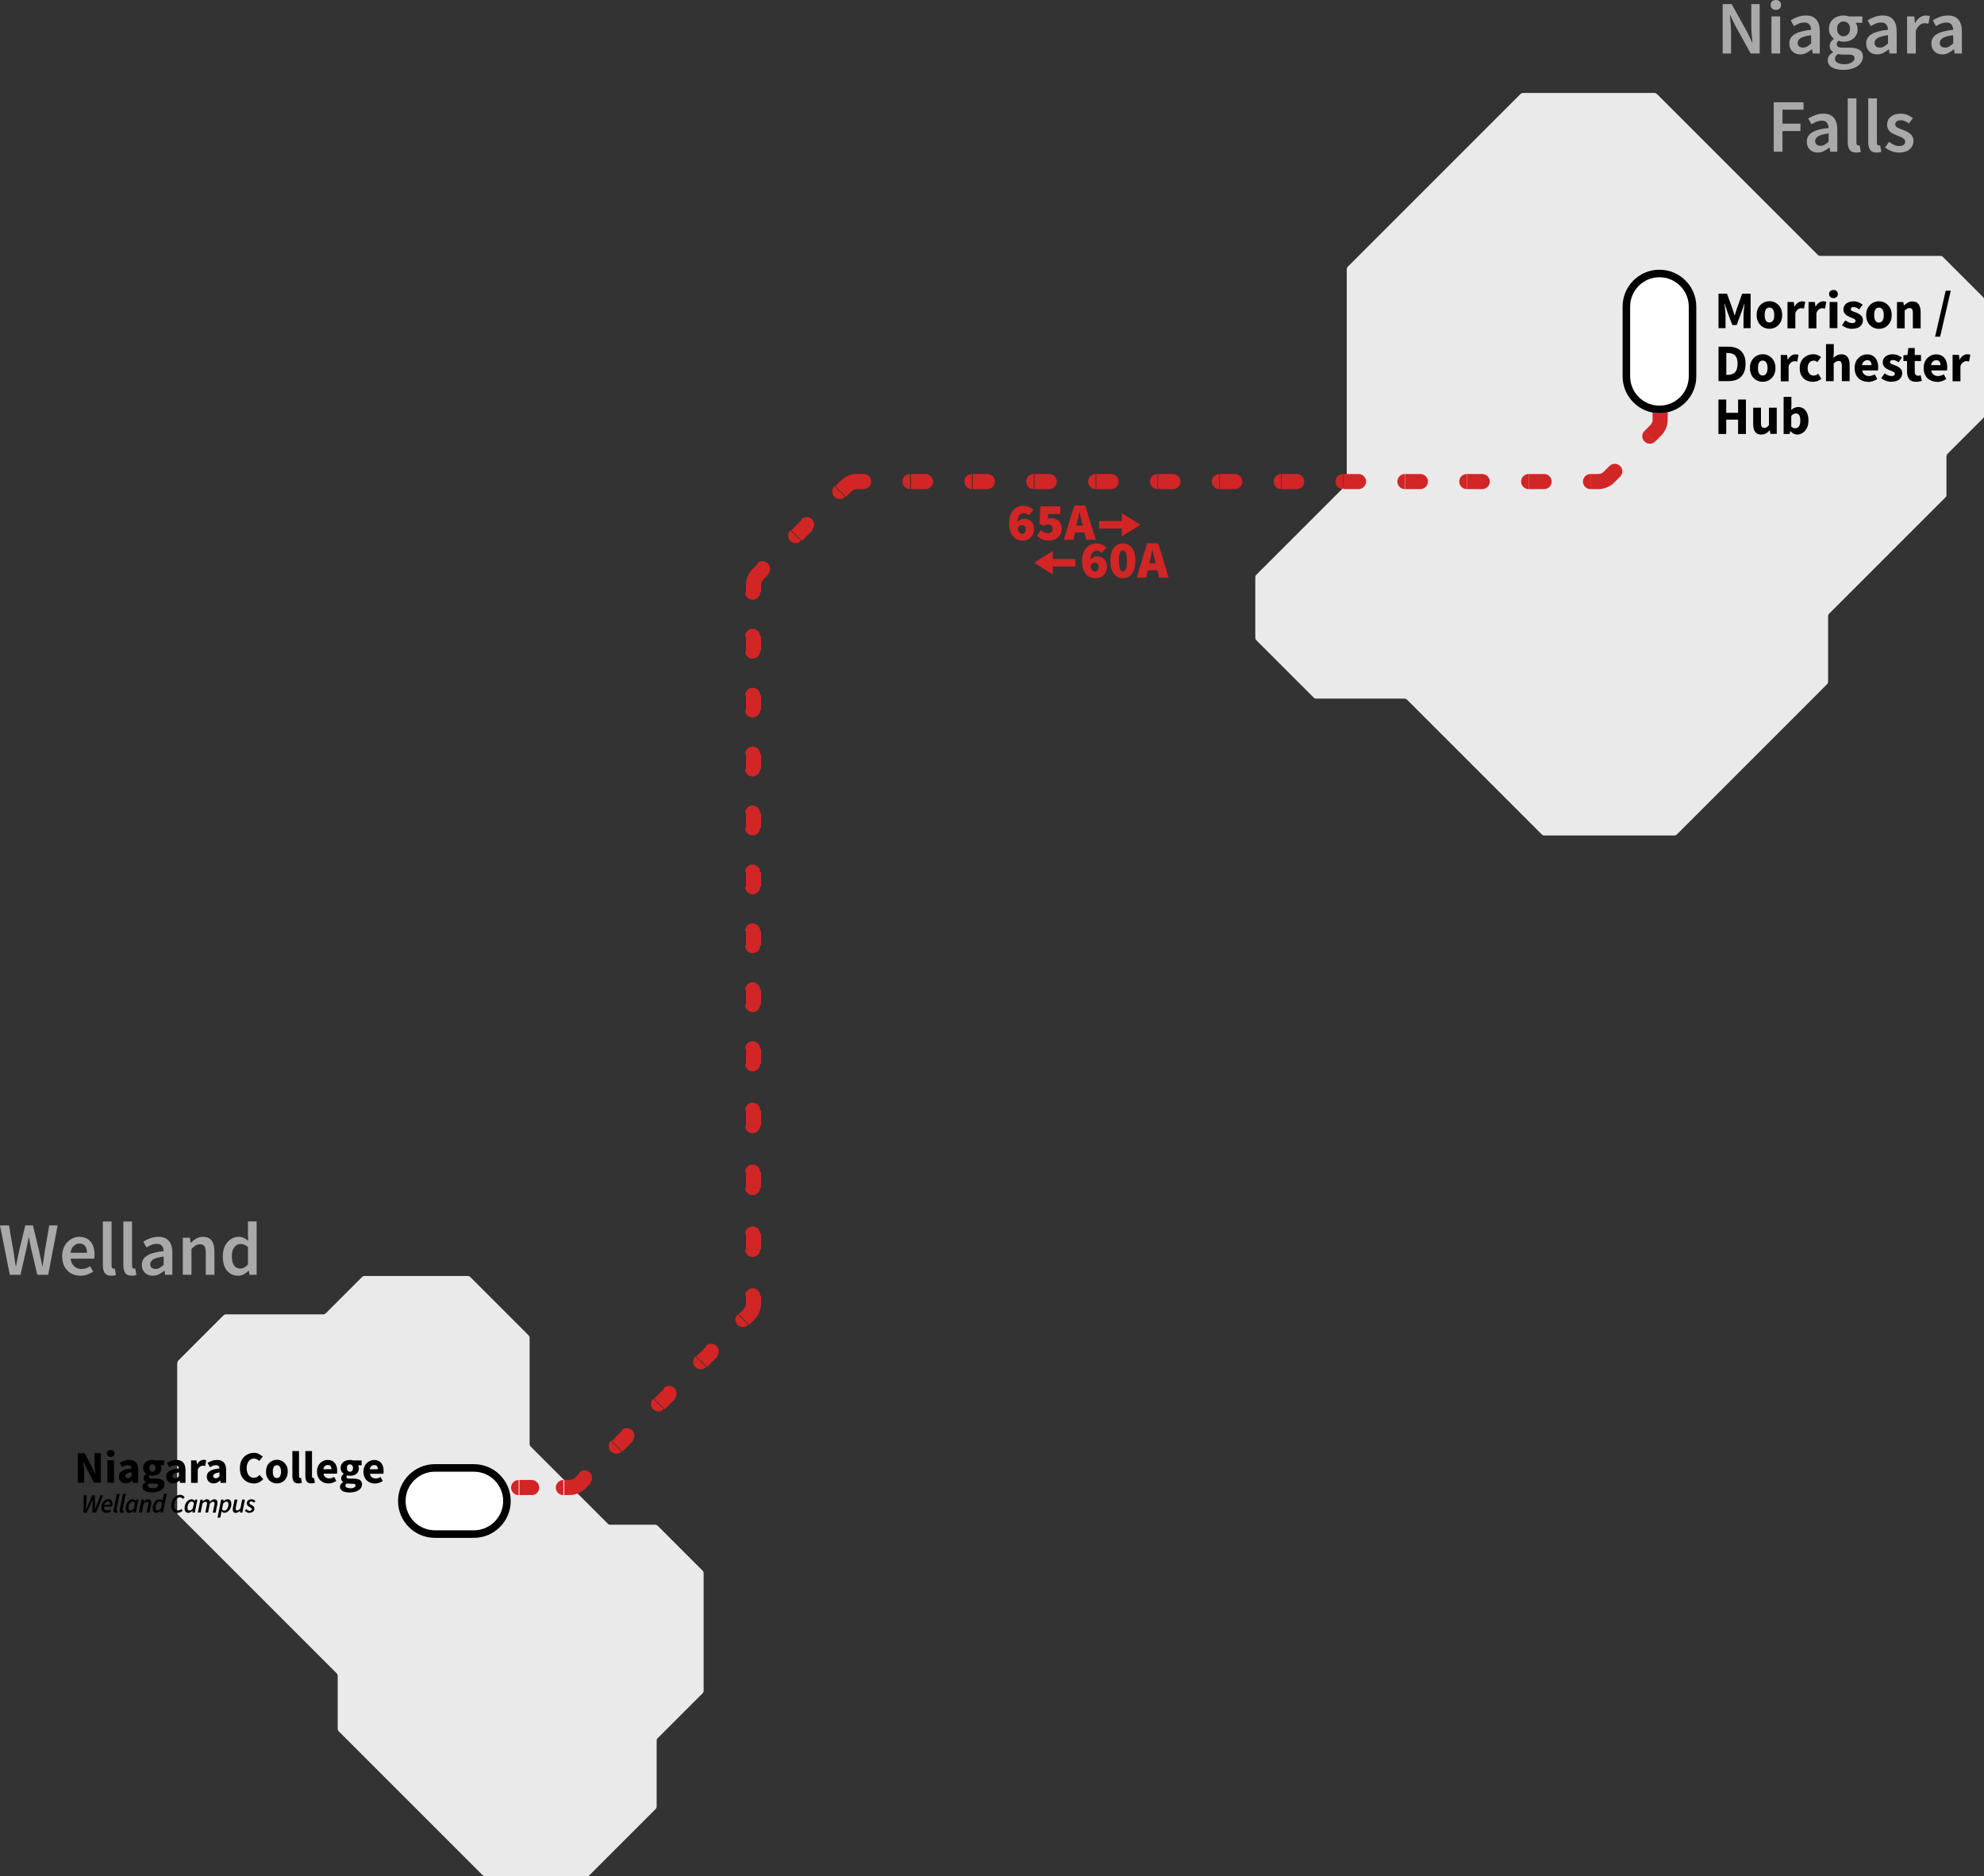 <?xml version="1.0" encoding="UTF-8"?>
<svg id="Layer_2" data-name="Layer 2" xmlns="http://www.w3.org/2000/svg" xmlns:xlink="http://www.w3.org/1999/xlink" viewBox="0 0 262.68 248.44">
  <rect x="0" y="0" width="262.68" height="248.44" fill="#333333" stroke="none"/>
  <defs>
    <style>
      .cls-1, .cls-2, .cls-3, .cls-4, .cls-5, .cls-6 {
        stroke-width: 0px;
      }

      .cls-2 {
        fill: #d22525;
      }

      .cls-7 {
        clip-path: url(#clippath-1);
      }

      .cls-3 {
        clip-rule: evenodd;
        fill: none;
      }

      .cls-4 {
        fill: #fff;
      }

      .cls-8 {
        clip-path: url(#clippath);
      }

      .cls-5 {
        fill: #a9a9a9;
      }

      .cls-6 {
        fill: #eaeaea;
      }
    </style>
    <clipPath id="clippath">
      <path class="cls-3" d="m219.71,35.71c2.7,0,4.88,2.19,4.88,4.88v9.24c0,2.7-2.19,4.88-4.88,4.88s-4.88-2.19-4.88-4.88v-9.24c0-2.7,2.19-4.88,4.88-4.88Z"/>
    </clipPath>
    <clipPath id="clippath-1">
      <path class="cls-3" d="m52.7,198.74c0-2.7,2.19-4.88,4.88-4.88h5.16c2.7,0,4.88,2.19,4.88,4.88s-2.19,4.88-4.88,4.88h-5.16c-2.7,0-4.88-2.19-4.88-4.88Z"/>
    </clipPath>
  </defs>
  <g id="Layer_1-2" data-name="Layer 1">
    <path class="cls-6" d="m240.86,91.64l-18.83,18.83c-.09.09-.22.15-.35.15h-17.21c-.13,0-.26-.05-.35-.15l-17.82-17.82c-.09-.09-.22-.15-.35-.15h-11.68c-.13,0-.26-.05-.35-.15l-7.57-7.57c-.09-.09-.15-.22-.15-.35v-7.99c0-.13.05-.26.15-.35l11.81-11.81c.09-.09.15-.22.15-.35v-28.28c0-.13.05-.26.15-.35l22.84-22.84c.09-.09.22-.15.35-.15h17.39c.13,0,.26.05.35.15l13.75,13.75,7.52,7.52c.09.09.22.15.35.15h15.89c.13,0,.26.05.35.15l5.3,5.3c.09.09.15.22.15.35v15.36c0,.13-.05.26-.15.35l-4.69,4.69c-.09.09-.15.22-.15.35v5.09c0,.13-.05.26-.15.35l-15.37,15.37c-.09.09-.15.22-.15.35v8.66c0,.13-.05.26-.15.35l-1.02,1.02Z"/>
    <path class="cls-6" d="m23.46,180.48v19.76c0,.13.05.26.15.35l20.95,20.95c.09.09.15.22.15.35v7c0,.13.05.26.15.35l19.03,19.03c.09.09.22.15.35.15h13.47c.13,0,.26-.05.35-.15l8.73-8.73c.09-.09.15-.22.15-.35v-8.71c0-.13.05-.26.15-.35l5.92-5.92c.09-.09.15-.22.15-.35v-15.56c0-.13-.05-.26-.15-.35l-5.92-5.92c-.09-.09-.22-.15-.35-.15h-5.93c-.13,0-.26-.05-.35-.15l-10.19-10.19c-.09-.09-.15-.22-.15-.35v-14.05c0-.13-.05-.26-.15-.35l-7.69-7.69c-.09-.09-.22-.15-.35-.15h-13.66c-.13,0-.26.05-.35.15l-4.78,4.78c-.09.09-.22.15-.35.15h-12.87c-.13,0-.26.05-.35.15l-5.94,5.94c-.09.09-.15.22-.15.35Z"/>
    <path class="cls-1" d="m48.97,194.54h1.07c0-.16-.04-.3-.12-.4-.08-.11-.2-.16-.38-.16-.14,0-.26.05-.37.14-.11.09-.18.23-.21.42Zm.66,1.88c-.28,0-.54-.06-.77-.19-.23-.12-.41-.3-.54-.53-.13-.23-.2-.51-.2-.84s.07-.6.2-.83c.14-.23.31-.41.53-.53.22-.13.44-.19.68-.19.28,0,.52.06.7.19.19.12.33.29.42.51.1.21.14.45.14.73,0,.08,0,.15-.01.23,0,.07-.02.13-.02.16h-1.78c.04.22.13.38.27.48.14.1.31.15.5.15.21,0,.43-.07.64-.2l.29.53c-.15.1-.32.19-.51.25-.19.06-.37.09-.55.09Zm-3.23.64c.2,0,.36-.04.49-.11.13-.07.19-.16.19-.26,0-.09-.04-.15-.12-.19-.08-.03-.19-.05-.34-.05h-.31c-.1,0-.18,0-.25-.01-.06,0-.12-.01-.17-.02-.11.1-.16.19-.16.29,0,.11.06.2.18.25.12.06.28.09.48.09Zm-.07-2.19c.12,0,.21-.04.29-.13.08-.08.12-.21.12-.37s-.04-.27-.12-.35c-.08-.08-.17-.13-.29-.13s-.21.04-.29.12c-.08.08-.11.2-.11.36s.04.29.11.37c.08.08.18.13.29.13Zm-.07,2.74c-.23,0-.44-.03-.63-.08-.19-.05-.34-.13-.45-.25-.11-.11-.17-.26-.17-.43,0-.24.14-.44.43-.6v-.02c-.08-.05-.14-.12-.2-.2-.05-.08-.08-.18-.08-.31,0-.11.03-.21.1-.31.06-.1.14-.18.24-.25v-.02c-.1-.07-.2-.18-.28-.31-.08-.14-.12-.29-.12-.46,0-.24.06-.44.17-.59.12-.16.27-.28.46-.36.19-.08.39-.12.6-.12.18,0,.33.02.46.07h1.09v.64h-.47s.05.1.07.17c.02.07.03.14.03.22,0,.23-.05.42-.16.56-.1.15-.24.26-.42.33-.18.07-.37.11-.59.11-.12,0-.24-.02-.36-.06-.07.06-.11.13-.11.22,0,.08.03.13.1.17.07.04.18.05.35.05h.48c.37,0,.65.06.84.18.2.12.29.31.29.58,0,.2-.07.39-.2.55-.14.16-.33.29-.58.38s-.54.14-.88.14Zm-3.44-3.08h1.07c0-.16-.04-.3-.12-.4-.08-.11-.2-.16-.38-.16-.14,0-.26.05-.37.14-.11.09-.18.23-.21.42Zm.66,1.88c-.28,0-.54-.06-.77-.19-.23-.12-.41-.3-.54-.53-.13-.23-.2-.51-.2-.84s.07-.6.2-.83c.14-.23.31-.41.53-.53.22-.13.44-.19.68-.19.28,0,.52.06.7.19.19.12.33.29.42.51.1.21.14.45.14.73,0,.08,0,.15-.01.23,0,.07-.02.13-.02.16h-1.78c.04.22.13.38.27.48.14.1.31.15.5.15.21,0,.43-.07.64-.2l.29.53c-.15.1-.32.19-.51.25-.19.06-.37.09-.55.09Zm-2.24,0c-.3,0-.52-.09-.64-.27-.12-.18-.17-.43-.17-.73v-3.28h.88v3.32c0,.09.02.16.05.19.04.04.07.05.11.05h.05s.04,0,.06-.01l.11.65s-.11.04-.19.05c-.07.02-.16.02-.26.02Zm-1.72,0c-.3,0-.52-.09-.64-.27-.12-.18-.17-.43-.17-.73v-3.28h.88v3.32c0,.09.02.16.05.19.04.04.07.05.11.05h.05s.04,0,.06-.01l.11.65s-.11.04-.19.05c-.07.02-.16.02-.26.02Zm-2.86-.71c.18,0,.32-.08.41-.23.09-.16.14-.36.14-.62s-.05-.47-.14-.62c-.09-.15-.23-.23-.41-.23s-.32.08-.41.23c-.09.15-.13.36-.13.62s.04.46.13.62c.09.15.23.23.41.23Zm0,.71c-.25,0-.49-.06-.71-.18-.22-.12-.4-.3-.53-.53-.14-.24-.2-.52-.2-.85s.07-.61.2-.85c.14-.23.31-.41.53-.53.22-.12.46-.19.71-.19s.49.06.71.19c.22.12.4.3.53.53.14.23.2.51.2.85s-.07.61-.2.85c-.14.23-.31.41-.53.53-.22.12-.46.18-.71.18Zm-3.07,0c-.33,0-.63-.08-.91-.23-.28-.15-.5-.38-.67-.67-.16-.3-.25-.67-.25-1.1s.08-.8.25-1.1c.17-.31.4-.54.68-.7.28-.16.59-.25.92-.25.25,0,.48.05.68.16.2.1.37.22.5.35l-.47.56c-.1-.09-.21-.17-.32-.22-.11-.06-.23-.09-.37-.09-.18,0-.34.05-.49.15-.14.1-.26.24-.35.43-.08.19-.13.41-.13.68,0,.4.09.71.26.94.17.22.4.34.69.34.16,0,.3-.04.43-.11.13-.07.24-.16.34-.26l.47.55c-.33.38-.75.58-1.27.58Zm-5.02-.68c.1,0,.19-.02.26-.07.08-.05.15-.11.23-.19v-.52c-.31.04-.53.1-.65.19-.12.08-.18.18-.18.3,0,.1.03.17.09.22.06.04.15.07.25.07Zm-.3.68c-.27,0-.49-.09-.65-.26-.16-.18-.24-.39-.24-.64,0-.31.13-.56.4-.73.26-.18.69-.29,1.28-.35,0-.13-.05-.24-.12-.31-.07-.08-.18-.12-.35-.12-.12,0-.25.02-.38.07-.13.05-.26.11-.41.2l-.32-.58c.19-.12.39-.21.6-.28.22-.07.44-.11.67-.11.38,0,.67.11.88.33s.31.56.31,1.01v1.7h-.72l-.06-.31h-.02c-.12.11-.26.2-.4.28-.14.07-.29.1-.46.1Zm-2.97-.07v-2.98h.72l.06.52h.02c.11-.2.24-.35.39-.44.15-.1.3-.15.46-.15.08,0,.15,0,.21.02.06,0,.1.02.14.04l-.14.76c-.05-.02-.1-.03-.16-.04-.05,0-.1-.01-.17-.01-.11,0-.23.04-.35.13-.12.08-.22.22-.3.42v1.73h-.88Zm-2.11-.61c.1,0,.19-.02.26-.07.08-.05.15-.11.23-.19v-.52c-.31.04-.53.1-.65.19-.12.08-.18.18-.18.3,0,.1.03.17.09.22.06.04.15.07.25.07Zm-.3.68c-.27,0-.49-.09-.65-.26-.16-.18-.24-.39-.24-.64,0-.31.13-.56.4-.73.26-.18.69-.29,1.28-.35,0-.13-.05-.24-.12-.31-.07-.08-.18-.12-.35-.12-.12,0-.25.02-.38.07-.13.05-.26.11-.41.2l-.32-.58c.19-.12.39-.21.6-.28.22-.07.44-.11.67-.11.38,0,.67.11.88.33.2.22.31.56.31,1.01v1.7h-.72l-.06-.31h-.02c-.12.11-.26.2-.4.28-.14.07-.29.1-.46.1Zm-2.64.64c.2,0,.36-.04.49-.11.13-.07.19-.16.19-.26,0-.09-.04-.15-.12-.19-.08-.03-.19-.05-.34-.05h-.31c-.1,0-.18,0-.25-.01-.06,0-.12-.01-.17-.02-.11.1-.16.19-.16.29,0,.11.06.2.18.25.12.06.28.09.48.09Zm-.07-2.19c.12,0,.21-.04.29-.13.08-.08.12-.21.12-.37s-.04-.27-.12-.35c-.08-.08-.17-.13-.29-.13s-.21.04-.29.12c-.08.08-.11.2-.11.36s.04.29.11.37c.08.08.18.13.29.13Zm-.07,2.74c-.23,0-.44-.03-.63-.08-.19-.05-.34-.13-.45-.25s-.17-.26-.17-.43c0-.24.14-.44.43-.6v-.02c-.08-.05-.14-.12-.2-.2-.05-.08-.08-.18-.08-.31,0-.11.03-.21.1-.31s.14-.18.24-.25v-.02c-.1-.07-.2-.18-.28-.31-.08-.14-.12-.29-.12-.46,0-.24.06-.44.17-.59.12-.16.27-.28.46-.36.19-.08.39-.12.6-.12.18,0,.33.02.46.07h1.09v.64h-.47s.05.1.07.17c.02.07.03.14.03.22,0,.23-.05.42-.16.56-.1.15-.24.26-.42.33-.18.07-.37.11-.59.11-.12,0-.24-.02-.36-.06-.07.06-.11.13-.11.22,0,.08.03.13.1.17.07.04.18.05.35.05h.48c.37,0,.65.06.84.18.2.12.29.31.29.58,0,.2-.07.39-.2.55-.14.16-.33.29-.58.38s-.54.14-.88.14Zm-3.18-1.88c.1,0,.19-.02.26-.07.08-.05.15-.11.23-.19v-.52c-.31.04-.53.1-.65.19-.12.08-.18.18-.18.3,0,.1.03.17.09.22.06.04.15.07.25.07Zm-.3.68c-.27,0-.49-.09-.65-.26-.16-.18-.24-.39-.24-.64,0-.31.13-.56.4-.73.26-.18.69-.29,1.28-.35,0-.13-.05-.24-.12-.31-.07-.08-.18-.12-.35-.12-.12,0-.25.02-.38.07-.13.05-.26.11-.41.2l-.32-.58c.19-.12.39-.21.6-.28.22-.07.44-.11.67-.11.38,0,.67.11.88.33.2.22.31.56.31,1.01v1.7h-.72l-.06-.31h-.02c-.12.11-.26.2-.4.28-.14.07-.29.1-.46.1Zm-1.97-3.49c-.15,0-.27-.04-.36-.13-.09-.08-.14-.2-.14-.34s.05-.25.14-.34c.09-.08.21-.13.36-.13s.27.04.36.13c.09.08.14.2.14.34s-.05.25-.14.34c-.09.08-.21.13-.36.13Zm-.44,3.41v-2.98h.88v2.98h-.88Zm-3.92,0v-3.91h.91l1.02,1.94.38.86h.02c-.02-.21-.04-.44-.07-.7-.03-.26-.04-.5-.04-.73v-1.38h.84v3.91h-.91l-1.02-1.95-.38-.85h-.02c.02.22.04.45.07.7.03.25.04.49.04.72v1.39h-.84Z"/>
    <path class="cls-1" d="m33.01,200.32c-.11,0-.22-.03-.33-.09-.11-.06-.2-.14-.27-.24l.22-.18c.06.07.12.13.19.17.07.04.14.06.22.06.08,0,.15-.02.21-.06.06-.04.09-.1.09-.16,0-.05-.02-.1-.07-.14-.05-.04-.13-.09-.25-.16-.1-.06-.18-.12-.25-.2-.07-.08-.1-.17-.1-.27s.03-.2.08-.28c.06-.08.13-.14.22-.19.09-.05.2-.07.31-.07s.22.02.31.07c.09.04.17.1.24.18l-.21.2s-.09-.09-.15-.12-.12-.05-.19-.05c-.08,0-.14.02-.19.06-.05.04-.07.09-.07.15s.03.11.09.15c.06.04.13.08.2.12.12.07.22.14.28.21.07.07.1.16.1.27s-.03.21-.09.29c-.06.08-.14.15-.24.19-.1.04-.22.07-.35.07Zm-1.78,0c-.14,0-.25-.04-.31-.12-.07-.08-.1-.18-.1-.32,0-.04,0-.08,0-.12,0-.04.01-.08.02-.13l.22-1.08h.37l-.21,1.04s-.02.07-.02.1c0,.03,0,.05,0,.08,0,.15.07.22.21.22.11,0,.26-.09.42-.27l.23-1.17h.37l-.34,1.72h-.3v-.24s0,0,0,0c-.09.08-.18.14-.28.2-.1.06-.19.08-.3.08Zm-1.54-.31c.1,0,.19-.04.27-.11.09-.07.16-.17.21-.3.05-.13.08-.26.08-.41,0-.12-.02-.22-.07-.28-.05-.06-.11-.09-.19-.09-.07,0-.14.02-.22.06-.08.04-.15.1-.22.19l-.15.74c.04.07.08.12.13.16.05.03.1.05.15.05Zm-.89.94l.48-2.4h.3v.21s0,0,0,0c.08-.07.17-.13.27-.18.1-.05.19-.07.29-.07.15,0,.27.05.36.16.09.11.13.26.13.46,0,.16-.03.32-.08.46-.05.14-.12.27-.21.37-.09.1-.18.19-.29.25-.11.06-.22.09-.34.09-.08,0-.15-.02-.22-.06-.07-.04-.12-.1-.16-.16h0l-.06.35-.1.51h-.37Zm-2.61-.68l.35-1.72h.3v.24s0,0,0,0c.09-.08.18-.14.27-.2.1-.06.19-.08.28-.08.13,0,.23.03.29.09.06.06.1.13.11.23.1-.1.2-.17.3-.23.1-.06.2-.09.29-.09.14,0,.24.04.31.12.07.07.1.18.1.32,0,.04,0,.08,0,.12,0,.04-.01.08-.02.13l-.22,1.08h-.38l.21-1.04s.02-.07.02-.1,0-.05,0-.08c0-.15-.07-.22-.21-.22-.04,0-.1.02-.17.06-.07.04-.15.11-.24.2l-.23,1.17h-.37l.21-1.04s.02-.07.02-.1,0-.05,0-.08c0-.15-.07-.22-.21-.22-.04,0-.1.02-.17.06-.07.04-.15.11-.23.2l-.23,1.17h-.38Zm-1.11-.27c.07,0,.15-.02.23-.07.08-.05.15-.12.22-.22l.14-.69c-.04-.07-.08-.13-.13-.16-.05-.03-.1-.05-.16-.05-.1,0-.19.04-.27.11-.08.07-.15.17-.21.3-.05.12-.08.26-.08.41,0,.13.02.22.07.28.05.06.11.09.19.09Zm-.15.31c-.15,0-.27-.05-.36-.16-.09-.11-.13-.26-.13-.47,0-.17.03-.32.08-.46.05-.14.12-.27.21-.37.09-.11.18-.19.29-.25.11-.06.23-.09.35-.09.08,0,.16.02.23.07.07.04.13.1.16.17h0l.07-.2h.3l-.34,1.72h-.31l.02-.24h-.01c-.08.08-.17.15-.27.2s-.2.08-.3.08Zm-1.42,0c-.17,0-.33-.04-.45-.12-.13-.08-.22-.19-.29-.33-.07-.14-.1-.31-.1-.5s.03-.37.09-.54c.06-.17.14-.33.25-.46.11-.14.24-.24.38-.32.15-.08.31-.12.48-.12.13,0,.24.03.34.1.1.06.18.15.24.25l-.26.2c-.04-.07-.09-.12-.15-.16-.06-.04-.12-.06-.2-.06-.12,0-.22.03-.32.09-.1.06-.18.14-.25.25-.07.1-.12.22-.16.35-.04.13-.06.26-.06.39,0,.19.04.35.13.47s.22.18.4.18c.08,0,.16-.02.23-.05.07-.03.14-.08.21-.14l.16.24c-.08.07-.17.13-.29.19-.11.06-.24.08-.39.08Zm-2.65-.31c.07,0,.15-.02.23-.07.08-.05.15-.12.22-.22l.14-.69c-.04-.07-.08-.13-.13-.16-.05-.03-.1-.05-.16-.05-.1,0-.19.04-.27.11-.08.07-.15.17-.21.3-.05.12-.08.26-.08.41,0,.13.02.22.07.28.05.06.11.09.19.09Zm-.15.31c-.15,0-.27-.05-.36-.16-.09-.11-.13-.26-.13-.47,0-.17.03-.32.08-.46s.12-.27.21-.37c.09-.11.18-.19.29-.25.11-.06.23-.09.35-.09.08,0,.16.02.22.06.07.04.12.1.15.16h.01l.05-.33.12-.61h.37l-.5,2.47h-.31l.02-.24h-.01c-.08.08-.17.15-.27.2-.1.05-.2.08-.3.08Zm-2.32-.04l.35-1.72h.3v.24s0,0,0,0c.09-.08.18-.14.28-.2.1-.06.2-.08.31-.08.14,0,.25.04.31.12.06.07.09.18.09.32,0,.04,0,.08,0,.12,0,.04,0,.08-.02.13l-.22,1.08h-.37l.21-1.04s.01-.07.02-.1c0-.03.01-.05.01-.08,0-.15-.07-.22-.22-.22-.06,0-.12.02-.19.06-.07.04-.15.11-.24.2l-.23,1.17h-.38Zm-1.11-.27c.07,0,.15-.02.23-.07.08-.05.15-.12.22-.22l.14-.69c-.04-.07-.08-.13-.13-.16-.05-.03-.1-.05-.16-.05-.1,0-.19.04-.27.11-.08.07-.15.17-.21.3-.05.12-.08.26-.08.41,0,.13.02.22.07.28.05.06.11.09.19.09Zm-.15.31c-.15,0-.27-.05-.36-.16-.09-.11-.13-.26-.13-.47,0-.17.03-.32.08-.46.05-.14.12-.27.21-.37.09-.11.18-.19.29-.25.11-.06.23-.09.35-.09.08,0,.16.02.23.07.07.04.13.1.16.17h0l.07-.2h.3l-.34,1.72h-.31l.02-.24h-.01c-.08.08-.17.15-.27.2s-.2.08-.3.08Zm-.99,0c-.1,0-.17-.02-.22-.07-.05-.05-.07-.12-.07-.21,0-.05,0-.11.02-.18l.41-2.05h.37l-.41,2.07s0,.03,0,.04v.02s.02.07.06.07h.03s.02,0,.04-.01v.28s-.06.02-.1.02c-.04,0-.08.01-.12.01Zm-.81,0c-.1,0-.17-.02-.22-.07-.05-.05-.07-.12-.07-.21,0-.05,0-.11.02-.18l.41-2.05h.37l-.41,2.07s0,.03,0,.04v.02s.02.07.06.07h.03s.02,0,.03-.01v.28s-.06.02-.1.02c-.03,0-.08.01-.12.01Zm-1.52-1.05h.76s0-.05.01-.07c0-.02,0-.05,0-.07,0-.08-.02-.16-.06-.22-.04-.07-.11-.1-.22-.1s-.2.04-.29.12c-.09.08-.16.19-.2.34Zm.29,1.05c-.21,0-.37-.06-.5-.19-.13-.13-.19-.31-.19-.54,0-.16.03-.31.08-.44.06-.13.13-.24.22-.34.09-.1.19-.17.3-.22.11-.05.22-.08.34-.08.13,0,.24.03.32.08.08.06.14.13.17.23.04.1.06.2.06.32,0,.07,0,.14-.03.21-.02.07-.03.12-.04.15h-1.05c-.01.12,0,.22.03.3.04.08.09.13.16.17.07.03.15.05.23.05.06,0,.12-.01.19-.04.06-.03.12-.06.16-.09l.14.24c-.07.05-.16.09-.26.13-.1.04-.21.05-.33.05Zm-3.07-.04l.06-2.29h.39l-.05,1.18c0,.12-.02.24-.02.37,0,.12-.02.25-.03.37h.01c.05-.12.1-.25.16-.37.05-.13.11-.25.15-.37l.52-1.18h.33l.02,1.18c0,.24,0,.49-.01.74h.01c.04-.12.09-.25.14-.37.05-.13.09-.25.14-.37l.44-1.18h.36l-.92,2.29h-.48v-1.25c0-.08,0-.17,0-.26,0-.1,0-.19.01-.28h-.01c-.03.09-.06.18-.1.27-.04.09-.07.18-.11.27l-.54,1.25h-.47Z"/>
    <path class="cls-2" d="m220.8,50.02v-.79h-2v.79h2Zm0,5.55v-.79h-2v.79h2Zm-.88,2.12c.56-.56.88-1.33.88-2.12h-2c0,.27-.11.52-.29.71l1.41,1.41Zm-.77.77l.77-.77-1.41-1.41-.77.77,1.41,1.41Zm-5.42,5.42l.77-.77-1.41-1.41-.77.77,1.41,1.41Zm-2.12.88c.8,0,1.56-.32,2.12-.88l-1.41-1.41c-.19.19-.44.29-.71.29v2Zm-1.02,0h1.02v-2h-1.02v2Zm-8.18,0h2.05v-2h-2.05v2Zm-8.18,0h2.05v-2h-2.05v2Zm-8.18,0h2.05v-2h-2.05v2Zm-8.18,0h2.05v-2h-2.05v2Zm-8.18,0h2.05v-2h-2.05v2Zm-8.18,0h2.05v-2h-2.05v2Zm-8.18,0h2.05v-2h-2.05v2Zm-8.18,0h2.05v-2h-2.05v2Zm-8.18,0h2.05v-2h-2.05v2Zm-8.18,0h2.05v-2h-2.05v2Zm-8.18,0h2.05v-2h-2.05v2Zm-7.16,0h1.02v-2h-1.02v2Zm-.71.29c.19-.19.44-.29.71-.29v-2c-.8,0-1.56.32-2.12.88l1.41,1.41Zm-.73.73l.73-.73-1.41-1.41-.73.73,1.41,1.41Zm-5.84,5.84l1.46-1.46-1.41-1.41-1.46,1.46,1.41,1.41Zm-5.11,5.11l.73-.73-1.41-1.41-.73.73,1.41,1.41Zm-.29.71c0-.27.11-.52.29-.71l-1.41-1.41c-.56.56-.88,1.33-.88,2.12h2Zm0,.97v-.97h-2v.97h2Zm0,7.8v-1.95h-2v1.95h2Zm0,7.8v-1.95h-2v1.95h2Zm0,7.8v-1.95h-2v1.95h2Zm0,7.8v-1.95h-2v1.95h2Zm0,7.8v-1.95h-2v1.95h2Zm0,7.8v-1.95h-2v1.95h2Zm0,7.8v-1.95h-2v1.95h2Zm0,6.82v-.97h-2v.97h2Zm0,1.02v-1.02h-2v1.02h2Zm0,8.19v-2.05h-2v2.05h2Zm0,8.19v-2.05h-2v2.05h2Zm0,8.19v-2.05h-2v2.05h2Zm0,7.17v-1.02h-2v1.02h2Zm-.88,2.12c.56-.56.88-1.33.88-2.12h-2c0,.27-.11.52-.29.71l1.41,1.41Zm-.7.7l.7-.7-1.41-1.41-.7.7,1.41,1.41Zm-5.59,5.59l1.4-1.4-1.41-1.41-1.4,1.4,1.41,1.41Zm-5.59,5.59l1.4-1.4-1.41-1.41-1.4,1.4,1.41,1.41Zm-5.59,5.59l1.4-1.4-1.41-1.41-1.4,1.4,1.41,1.41Zm-4.89,4.89l.7-.7-1.41-1.41-.7.7,1.41,1.41Zm-2.12.88c.8,0,1.56-.32,2.12-.88l-1.41-1.41c-.19.19-.44.29-.71.29v2Zm-.7,0h.7v-2h-.7v2Zm-4.89,0h.7v-2h-.7v2Zm-1.04,0h1.04v-2h-1.04v2Zm-7.25,0h1.04v-2h-1.04v2ZM218.8,50.02c0,.55.45,1,1,1s1-.45,1-1h-2Zm2,4.76c0-.55-.45-1-1-1s-1,.45-1,1h2Zm-3.07,2.27c-.39.39-.39,1.02,0,1.41.39.39,1.02.39,1.41,0l-1.41-1.41Zm-3.23,6.06c.39-.39.39-1.02,0-1.41-.39-.39-1.02-.39-1.41,0l1.41,1.41Zm-3.92-.35c-.55,0-1,.45-1,1s.45,1,1,1v-2Zm-6.14,2c.55,0,1-.45,1-1s-.45-1-1-1v2Zm-2.05-2c-.55,0-1,.45-1,1s.45,1,1,1v-2Zm-6.14,2c.55,0,1-.45,1-1s-.45-1-1-1v2Zm-2.05-2c-.55,0-1,.45-1,1s.45,1,1,1v-2Zm-6.14,2c.55,0,1-.45,1-1s-.45-1-1-1v2Zm-2.05-2c-.55,0-1,.45-1,1s.45,1,1,1v-2Zm-6.14,2c.55,0,1-.45,1-1s-.45-1-1-1v2Zm-2.05-2c-.55,0-1,.45-1,1s.45,1,1,1v-2Zm-6.14,2c.55,0,1-.45,1-1s-.45-1-1-1v2Zm-2.05-2c-.55,0-1,.45-1,1s.45,1,1,1v-2Zm-6.14,2c.55,0,1-.45,1-1s-.45-1-1-1v2Zm-2.05-2c-.55,0-1,.45-1,1s.45,1,1,1v-2Zm-6.14,2c.55,0,1-.45,1-1s-.45-1-1-1v2Zm-2.05-2c-.55,0-1,.45-1,1s.45,1,1,1v-2Zm-6.14,2c.55,0,1-.45,1-1s-.45-1-1-1v2Zm-2.05-2c-.55,0-1,.45-1,1s.45,1,1,1v-2Zm-6.14,2c.55,0,1-.45,1-1s-.45-1-1-1v2Zm-2.05-2c-.55,0-1,.45-1,1s.45,1,1,1v-2Zm-6.14,2c.55,0,1-.45,1-1s-.45-1-1-1v2Zm-2.05-2c-.55,0-1,.45-1,1s.45,1,1,1v-2Zm-6.14,2c.55,0,1-.45,1-1s-.45-1-1-1v2Zm-2.05-2c-.55,0-1,.45-1,1s.45,1,1,1v-2Zm-6.14,2c.55,0,1-.45,1-1s-.45-1-1-1v2Zm-3.87-.39c-.39.39-.39,1.02,0,1.41.39.39,1.02.39,1.41,0l-1.41-1.41Zm-2.97,5.79c.39-.39.39-1.02,0-1.41-.39-.39-1.02-.39-1.41,0l1.41,1.41Zm-2.87.05c-.39.39-.39,1.02,0,1.41.39.39,1.02.39,1.41,0l-1.41-1.41Zm-2.97,5.79c.39-.39.39-1.02,0-1.41-.39-.39-1.02-.39-1.41,0l1.41,1.41Zm-3.02,2.41c0,.55.45,1,1,1s1-.45,1-1h-2Zm2,5.85c0-.55-.45-1-1-1s-1,.45-1,1h2Zm-2,1.95c0,.55.45,1,1,1s1-.45,1-1h-2Zm2,5.85c0-.55-.45-1-1-1s-1,.45-1,1h2Zm-2,1.95c0,.55.45,1,1,1s1-.45,1-1h-2Zm2,5.85c0-.55-.45-1-1-1s-1,.45-1,1h2Zm-2,1.95c0,.55.45,1,1,1s1-.45,1-1h-2Zm2,5.85c0-.55-.45-1-1-1s-1,.45-1,1h2Zm-2,1.95c0,.55.45,1,1,1s1-.45,1-1h-2Zm2,5.85c0-.55-.45-1-1-1s-1,.45-1,1h2Zm-2,1.95c0,.55.45,1,1,1s1-.45,1-1h-2Zm2,5.85c0-.55-.45-1-1-1s-1,.45-1,1h2Zm-2,1.95c0,.55.45,1,1,1s1-.45,1-1h-2Zm2,5.85c0-.55-.45-1-1-1s-1,.45-1,1h2Zm-2,1.95c0,.55.45,1,1,1s1-.45,1-1h-2Zm2,5.85c0-.55-.45-1-1-1s-1,.45-1,1h2Zm-2,2c0,.55.45,1,1,1s1-.45,1-1h-2Zm2,6.14c0-.55-.45-1-1-1s-1,.45-1,1h2Zm-2,2.05c0,.55.45,1,1,1s1-.45,1-1h-2Zm2,6.14c0-.55-.45-1-1-1s-1,.45-1,1h2Zm-2,2.05c0,.55.45,1,1,1s1-.45,1-1h-2Zm2,6.14c0-.55-.45-1-1-1s-1,.45-1,1h2Zm-2,2.05c0,.55.45,1,1,1s1-.45,1-1h-2Zm2,6.14c0-.55-.45-1-1-1s-1,.45-1,1h2Zm-2.99,2.43c-.39.39-.39,1.02,0,1.41s1.02.39,1.41,0l-1.41-1.41Zm-2.78,5.61c.39-.39.39-1.02,0-1.41s-1.02-.39-1.41,0l1.41,1.41Zm-2.81-.02c-.39.39-.39,1.02,0,1.41.39.39,1.02.39,1.41,0l-1.41-1.41Zm-2.78,5.61c.39-.39.39-1.02,0-1.41-.39-.39-1.02-.39-1.41,0l1.41,1.41Zm-2.81-.02c-.39.39-.39,1.02,0,1.41s1.02.39,1.41,0l-1.41-1.41Zm-2.78,5.61c.39-.39.39-1.02,0-1.41-.39-.39-1.02-.39-1.41,0l1.41,1.41Zm-2.81-.02c-.39.39-.39,1.02,0,1.41s1.02.39,1.41,0l-1.41-1.41Zm-2.78,5.61c.39-.39.39-1.02,0-1.41-.39-.39-1.02-.39-1.41,0l1.41,1.41Zm-3.52-.42c-.55,0-1,.45-1,1s.45,1,1,1v-2Zm-4.19,2c.55,0,1-.45,1-1s-.45-1-1-1v2Zm-1.73-2c-.55,0-1,.45-1,1s.45,1,1,1v-2Zm-6.21,2c.55,0,1-.45,1-1s-.45-1-1-1v2Zm14.25-1.59l.71.71-.71-.71Zm22.37-22.37l-.71-.71.71.71Zm12.85-109.64l.71.71-.71-.71Zm108.81-15.13c0-.55-.45-1-1-1s-1,.45-1,1h2ZM69.76,196.95v1-1Zm-8.28-1c-.55,0-1,.45-1,1s.45,1,1,1v-2Z"/>
    <path class="cls-5" d="m251.43,20.2c-.33,0-.67-.06-1-.19-.33-.13-.62-.3-.86-.49l.54-.74c.22.17.44.3.66.4.22.1.45.15.7.15.27,0,.46-.06.59-.17.13-.11.19-.25.19-.42,0-.14-.05-.25-.16-.34-.1-.09-.23-.17-.39-.24-.16-.07-.33-.14-.5-.21-.21-.08-.43-.18-.64-.29-.21-.12-.38-.27-.51-.45-.13-.19-.2-.42-.2-.69,0-.43.16-.79.48-1.06.32-.27.75-.41,1.3-.41.35,0,.66.06.93.18.27.12.51.26.71.41l-.53.7c-.17-.13-.35-.23-.53-.3-.17-.08-.36-.12-.55-.12-.25,0-.43.05-.55.16-.12.1-.18.23-.18.38,0,.19.1.34.3.44.2.1.43.2.7.29.23.08.45.18.66.3.21.11.39.26.53.45.15.19.22.43.22.74,0,.42-.16.78-.49,1.08-.33.29-.8.44-1.42.44Zm-2.96,0c-.41,0-.7-.12-.87-.37-.17-.25-.25-.58-.25-1.01v-5.8h1.15v5.86c0,.14.03.24.08.3.05.05.11.08.17.08h.07s.06-.01.11-.02l.15.86c-.07.03-.15.05-.26.07-.1.02-.22.03-.35.03Zm-2.71,0c-.41,0-.7-.12-.87-.37-.17-.25-.25-.58-.25-1.01v-5.8h1.15v5.86c0,.14.03.24.08.3.05.05.11.08.17.08h.07s.06-.01.11-.02l.15.86c-.07.03-.15.05-.26.07-.1.02-.22.03-.35.03Zm-4.72-.9c.2,0,.38-.05.54-.14.17-.1.34-.23.53-.4v-1.1c-.67.09-1.13.22-1.39.39-.26.17-.39.37-.39.62,0,.22.07.38.2.48.13.1.3.15.51.15Zm-.37.9c-.43,0-.78-.13-1.05-.4-.27-.27-.4-.61-.4-1.04,0-.53.23-.93.69-1.22.46-.29,1.19-.49,2.2-.6,0-.26-.08-.48-.21-.67-.13-.19-.36-.29-.69-.29-.24,0-.48.05-.71.14-.23.09-.45.21-.67.34l-.42-.77c.27-.17.58-.32.92-.45.35-.13.71-.19,1.1-.19.61,0,1.07.18,1.37.55.31.36.46.88.46,1.57v2.91h-.95l-.08-.54h-.04c-.22.19-.46.34-.71.47-.25.13-.52.19-.81.19Zm-5.83-.12v-6.54h3.95v.98h-2.79v1.85h2.38v.98h-2.38v2.73h-1.16Zm22.69-13.78c.2,0,.38-.05.54-.14.17-.1.34-.23.53-.4v-1.1c-.67.09-1.13.22-1.39.39-.26.17-.39.37-.39.62,0,.22.07.38.2.48.13.1.3.15.51.15Zm-.37.9c-.43,0-.78-.13-1.05-.4-.27-.27-.4-.61-.4-1.04,0-.53.23-.93.69-1.22.46-.29,1.19-.49,2.2-.6,0-.26-.08-.48-.21-.67-.13-.19-.36-.29-.69-.29-.24,0-.48.05-.71.14-.23.09-.45.21-.67.34l-.42-.77c.27-.17.58-.32.92-.45.35-.13.71-.19,1.1-.19.61,0,1.07.18,1.37.55.31.36.46.88.46,1.57v2.91h-.95l-.08-.54h-.04c-.22.19-.46.34-.71.47-.25.13-.52.19-.81.19Zm-4.66-.12V2.17h.95l.08.87h.04c.17-.32.38-.56.63-.73.25-.17.5-.26.76-.26.23,0,.42.03.56.1l-.2,1c-.09-.03-.17-.05-.24-.06-.07-.01-.16-.02-.27-.02-.19,0-.4.08-.61.23-.21.15-.4.41-.55.78v3h-1.15Zm-3.6-.78c.2,0,.38-.05.54-.14.17-.1.34-.23.53-.4v-1.1c-.67.09-1.13.22-1.39.39-.26.17-.39.37-.39.62,0,.22.07.38.2.48.13.1.3.15.51.15Zm-.37.9c-.43,0-.78-.13-1.05-.4-.27-.27-.4-.61-.4-1.04,0-.53.23-.93.69-1.22.46-.29,1.19-.49,2.2-.6,0-.26-.08-.48-.21-.67-.13-.19-.36-.29-.69-.29-.24,0-.48.05-.71.14-.23.09-.45.21-.67.34l-.42-.77c.27-.17.58-.32.92-.45.35-.13.71-.19,1.1-.19.61,0,1.07.18,1.37.55.31.36.46.88.46,1.57v2.91h-.95l-.08-.54h-.04c-.22.19-.46.34-.71.47-.25.13-.52.19-.81.19Zm-4.32,1.3c.39,0,.71-.08.96-.24s.37-.34.37-.55c0-.19-.08-.32-.23-.39-.15-.07-.36-.1-.64-.1h-.67c-.27,0-.49-.02-.67-.07-.25.19-.38.41-.38.65,0,.22.11.39.34.51.23.13.53.19.92.19Zm-.12-3.7c.23,0,.43-.09.6-.26.17-.17.25-.42.25-.73s-.08-.54-.25-.71c-.16-.17-.36-.26-.6-.26s-.44.08-.61.25c-.17.17-.25.41-.25.72s.08.56.25.73.37.26.61.26Zm-.06,4.45c-.39,0-.74-.05-1.05-.14-.31-.09-.55-.24-.73-.43-.17-.19-.26-.42-.26-.71,0-.41.23-.76.7-1.05v-.04c-.13-.08-.23-.19-.32-.32-.08-.13-.12-.3-.12-.5s.05-.37.16-.52c.11-.16.24-.29.38-.39v-.04c-.17-.13-.32-.3-.45-.53-.13-.23-.19-.48-.19-.77,0-.38.09-.7.27-.96.18-.26.42-.46.71-.59.3-.14.62-.21.96-.21.13,0,.26.01.38.04.13.02.24.05.34.08h1.76v.85h-.9c.08.09.15.21.2.36.05.14.08.3.08.47,0,.36-.08.67-.25.92-.17.25-.39.43-.67.56-.28.13-.59.19-.94.19-.11,0-.22-.01-.33-.03-.11-.02-.23-.05-.34-.1-.07.07-.13.13-.18.2-.04.07-.06.16-.06.27,0,.14.06.25.17.33.12.08.33.12.63.12h.87c.59,0,1.04.1,1.34.29.31.19.46.49.46.92,0,.32-.11.61-.32.87-.21.27-.52.48-.91.63-.39.15-.86.23-1.39.23Zm-5.31-2.95c.2,0,.38-.05.54-.14.17-.1.34-.23.53-.4v-1.1c-.67.09-1.13.22-1.39.39-.26.17-.39.37-.39.62,0,.22.07.38.2.48.13.1.3.15.51.15Zm-.37.9c-.43,0-.78-.13-1.05-.4-.27-.27-.4-.61-.4-1.04,0-.53.23-.93.69-1.22.46-.29,1.19-.49,2.2-.6,0-.26-.08-.48-.21-.67-.13-.19-.36-.29-.69-.29-.24,0-.48.05-.71.14-.23.09-.45.21-.67.34l-.42-.77c.27-.17.58-.32.92-.45.35-.13.71-.19,1.1-.19.61,0,1.07.18,1.37.55.31.36.46.88.46,1.57v2.91h-.95l-.08-.54h-.04c-.22.19-.46.34-.71.47-.25.13-.52.19-.81.19Zm-3.23-5.89c-.21,0-.37-.06-.5-.18-.13-.12-.19-.28-.19-.48s.06-.35.19-.47c.13-.12.29-.18.5-.18s.37.06.5.18c.13.12.19.28.19.47s-.06.36-.19.48c-.13.12-.29.18-.5.18Zm-.58,5.77V2.17h1.15v4.91h-1.15Zm-6.46,0V.54h1.19l2.04,3.68.67,1.39h.04c-.03-.33-.06-.7-.1-1.09-.03-.39-.05-.77-.05-1.14V.54h1.11v6.54h-1.19l-2.04-3.68-.67-1.39h-.04c.03.35.06.71.09,1.09.04.38.06.75.06,1.12v2.86h-1.11Z"/>
    <path class="cls-5" d="m31.8,167.96c.37,0,.71-.18,1.03-.55v-2.29c-.17-.15-.33-.26-.5-.32-.17-.06-.33-.09-.5-.09-.31,0-.58.14-.81.43-.22.28-.33.68-.33,1.19s.1.93.29,1.21c.19.28.47.42.82.42Zm-.28.95c-.61,0-1.1-.23-1.47-.68-.37-.45-.55-1.08-.55-1.89,0-.53.1-.99.29-1.38.2-.39.46-.68.78-.89.32-.21.66-.31,1.01-.31.28,0,.52.05.71.15.2.09.39.22.58.39l-.04-.79v-1.78h1.15v7.06h-.95l-.08-.53h-.04c-.18.18-.39.33-.63.46-.24.13-.49.19-.76.19Zm-7.32-.12v-4.91h.95l.08.66h.04c.22-.21.46-.4.72-.55.26-.15.56-.23.89-.23.53,0,.91.17,1.15.51.24.34.36.82.36,1.44v3.08h-1.15v-2.93c0-.41-.06-.69-.18-.86-.12-.17-.32-.25-.59-.25-.21,0-.4.05-.57.16-.16.1-.34.25-.55.45v3.43h-1.15Zm-3.6-.78c.2,0,.38-.05.54-.14.17-.1.34-.23.53-.4v-1.1c-.67.09-1.13.22-1.39.39-.26.17-.39.37-.39.62,0,.22.07.38.2.48s.3.15.51.15Zm-.37.9c-.43,0-.78-.13-1.05-.4-.27-.27-.4-.61-.4-1.04,0-.53.23-.93.69-1.22.46-.29,1.19-.49,2.2-.6,0-.26-.08-.48-.21-.67-.13-.19-.36-.29-.69-.29-.24,0-.48.05-.71.14-.23.09-.45.21-.67.34l-.42-.77c.27-.17.58-.32.92-.45.35-.13.71-.19,1.1-.19.61,0,1.07.18,1.37.55.31.36.46.88.46,1.57v2.91h-.95l-.08-.54h-.04c-.22.19-.46.34-.71.47-.25.13-.52.19-.81.19Zm-2.78,0c-.41,0-.7-.12-.87-.37-.17-.25-.25-.58-.25-1.01v-5.8h1.15v5.86c0,.14.03.24.08.3.05.05.11.08.17.08h.07s.06-.01.11-.02l.15.86c-.07.03-.15.05-.26.07-.1.02-.22.03-.35.03Zm-2.71,0c-.41,0-.7-.12-.87-.37-.17-.25-.25-.58-.25-1.01v-5.8h1.15v5.86c0,.14.03.24.08.3.05.05.11.08.17.08h.07s.06-.01.11-.02l.15.86c-.07.03-.15.05-.26.07-.1.02-.22.03-.35.03Zm-5.4-3.04h2.18c0-.38-.08-.68-.25-.89-.17-.22-.42-.33-.75-.33-.29,0-.54.11-.77.32-.22.21-.36.51-.41.9Zm1.31,3.04c-.45,0-.86-.1-1.23-.3-.37-.21-.66-.5-.87-.88-.21-.39-.32-.85-.32-1.39s.11-.99.32-1.38c.22-.39.5-.68.85-.89.35-.21.71-.31,1.09-.31.45,0,.82.1,1.12.3.3.19.53.47.68.82.15.35.23.75.23,1.21,0,.24-.02.43-.05.56h-3.12c.05.43.21.77.47,1.01.26.24.59.36.98.36.21,0,.41-.03.59-.09.19-.07.37-.16.55-.27l.39.72c-.23.15-.49.28-.78.38-.29.1-.59.15-.9.15Zm-9.35-.12l-1.3-6.54h1.19l.57,3.3c.05.35.11.7.16,1.05.06.35.11.69.16,1.04h.04c.07-.35.14-.69.21-1.04.07-.35.15-.7.22-1.05l.8-3.3h1.01l.8,3.3c.07.34.15.69.22,1.04.07.35.15.7.22,1.05h.04c.05-.35.11-.7.16-1.05.05-.35.1-.69.15-1.04l.57-3.3h1.11l-1.25,6.54h-1.44l-.81-3.44c-.05-.25-.11-.51-.16-.76-.05-.25-.09-.5-.13-.75h-.04c-.05.25-.1.5-.15.75-.05.25-.1.51-.15.76l-.79,3.44h-1.41Z"/>
    <path class="cls-4" d="m219.71,35.71c2.7,0,4.88,2.19,4.88,4.88v9.24c0,2.7-2.19,4.88-4.88,4.88s-4.88-2.19-4.88-4.88v-9.24c0-2.7,2.19-4.88,4.88-4.88Z"/>
    <g class="cls-8">
      <path class="cls-1" d="m225.59,40.59c0-3.25-2.63-5.88-5.88-5.88v2c2.14,0,3.88,1.74,3.88,3.88h2Zm-2,9.24c0,2.14-1.74,3.88-3.88,3.88v2c3.25,0,5.88-2.63,5.88-5.88h-2Zm-3.88,3.88c-2.14,0-3.88-1.74-3.88-3.88h-2c0,3.25,2.63,5.88,5.88,5.88v-2Zm-3.88-13.12c0-2.14,1.74-3.88,3.88-3.88v-2c-3.25,0-5.88,2.63-5.88,5.88h2Zm0,9.24v-9.24h-2v9.24h2Zm7.76-9.24v9.24h2v-9.24h-2Z"/>
    </g>
    <path class="cls-1" d="m237.72,56.7c.18,0,.33-.08.45-.24.13-.16.19-.42.19-.78,0-.63-.2-.94-.6-.94-.21,0-.4.11-.6.32v1.42c.09.08.19.14.28.18.09.03.18.05.27.05Zm.24.84c-.15,0-.31-.04-.47-.11-.15-.08-.3-.19-.43-.34h-.03l-.08.37h-.8v-4.91h1.03v1.2l-.03.53c.14-.12.28-.21.44-.28.16-.07.32-.11.48-.11.28,0,.52.07.73.22.21.14.36.35.47.62.11.26.17.57.17.92,0,.4-.07.74-.21,1.02-.14.28-.32.49-.55.64-.22.14-.46.22-.71.22Zm-4.76,0c-.38,0-.65-.12-.83-.37-.17-.25-.25-.6-.25-1.03v-2.16h1.03v2.02c0,.25.04.42.11.52.07.09.18.14.33.14.13,0,.24-.03.33-.09.09-.06.18-.16.29-.29v-2.3h1.03v3.47h-.84l-.08-.48h-.02c-.14.17-.3.31-.48.41-.17.1-.38.15-.62.15Zm-5.68-.08v-4.56h1.03v1.76h1.57v-1.76h1.04v4.56h-1.04v-1.9h-1.57v1.9h-1.03Zm31-7v-3.47h.84l.07.61h.03c.13-.23.28-.41.46-.52.18-.12.35-.17.53-.17.1,0,.18,0,.25.02.07,0,.12.03.17.05l-.17.89c-.06-.02-.12-.03-.18-.04-.06,0-.12-.01-.2-.01-.13,0-.27.05-.41.15-.14.09-.26.26-.35.49v2.02h-1.03Zm-2.84-2.11h1.25c0-.19-.05-.35-.14-.47-.09-.13-.24-.19-.44-.19-.16,0-.3.06-.43.17-.13.11-.21.27-.24.49Zm.77,2.2c-.33,0-.63-.07-.9-.22-.27-.14-.48-.35-.63-.62-.15-.27-.23-.6-.23-.98s.08-.7.23-.97c.16-.27.36-.48.62-.62.25-.15.52-.22.79-.22.33,0,.6.07.82.22.22.14.38.34.49.6.11.25.17.53.17.85,0,.09,0,.18-.01.27,0,.08-.02.15-.03.19h-2.08c.05.25.15.44.32.56.16.12.36.18.59.18.25,0,.5-.08.75-.23l.34.62c-.18.12-.38.22-.6.29s-.43.11-.64.11Zm-2.77,0c-.43,0-.74-.12-.92-.37-.18-.25-.27-.57-.27-.97v-1.41h-.48v-.76l.53-.04.12-.92h.85v.92h.83v.8h-.83v1.39c0,.2.04.34.12.43.08.08.19.13.33.13.06,0,.11,0,.17-.02.06-.01.11-.03.16-.05l.16.75c-.09.03-.2.06-.33.08-.13.03-.27.04-.44.04Zm-3.28,0c-.23,0-.46-.04-.71-.13-.24-.09-.45-.21-.62-.35l.46-.64c.16.12.31.21.46.27.15.06.3.09.44.09.15,0,.27-.03.34-.08.07-.06.11-.13.11-.22,0-.08-.04-.14-.11-.2-.07-.05-.15-.1-.26-.14-.11-.05-.22-.09-.34-.14-.14-.06-.28-.13-.42-.21-.14-.08-.25-.19-.34-.32-.09-.14-.14-.3-.14-.49,0-.32.12-.58.36-.78.25-.2.57-.3.97-.3.27,0,.5.05.7.14.21.09.38.19.52.3l-.46.62c-.12-.09-.24-.17-.36-.22-.12-.05-.24-.08-.36-.08-.27,0-.4.09-.4.27,0,.11.07.2.2.26.14.06.29.12.47.18.15.05.29.12.43.2.14.08.26.19.36.32.1.13.15.3.15.52,0,.31-.12.58-.36.8-.24.21-.6.32-1.06.32Zm-3.86-2.2h1.25c0-.19-.05-.35-.14-.47-.09-.13-.24-.19-.44-.19-.16,0-.3.06-.43.17-.13.11-.21.27-.24.49Zm.77,2.2c-.33,0-.63-.07-.9-.22-.27-.14-.48-.35-.63-.62-.15-.27-.23-.6-.23-.98s.08-.7.23-.97c.16-.27.36-.48.62-.62.25-.15.52-.22.79-.22.33,0,.6.07.82.22.22.14.38.34.49.6.11.25.17.53.17.85,0,.09,0,.18-.01.27,0,.08-.02.15-.03.19h-2.08c.05.25.15.44.32.56.16.12.36.18.59.18.25,0,.5-.08.75-.23l.34.62c-.18.12-.38.22-.6.29s-.43.11-.64.11Zm-5.55-.08v-4.91h1.03v1.2l-.05.62c.13-.12.28-.22.45-.32.18-.1.38-.15.62-.15.38,0,.65.13.82.38.17.25.26.59.26,1.02v2.16h-1.03v-2.02c0-.25-.04-.42-.11-.52-.07-.09-.17-.14-.32-.14-.13,0-.24.03-.34.09-.09.06-.2.14-.31.24v2.35h-1.03Zm-1.76.08c-.32,0-.61-.07-.88-.21-.26-.14-.46-.35-.62-.62-.15-.28-.22-.6-.22-.99s.08-.72.25-.99.39-.48.66-.62c.28-.14.57-.22.89-.22.21,0,.4.04.57.11.17.07.32.16.45.27l-.48.67c-.16-.14-.32-.2-.47-.2-.25,0-.45.09-.6.27-.14.18-.22.42-.22.72s.07.54.22.72c.15.18.34.27.56.27.11,0,.22-.02.33-.07.11-.05.21-.11.29-.18l.41.67c-.17.15-.36.26-.56.32-.2.06-.4.09-.59.09Zm-4.23-.08v-3.47h.84l.07.61h.03c.13-.23.28-.41.46-.52.18-.12.35-.17.53-.17.1,0,.18,0,.25.02.07,0,.12.03.17.05l-.17.89c-.06-.02-.12-.03-.18-.04-.06,0-.12-.01-.2-.01-.13,0-.27.05-.41.15-.14.09-.26.26-.35.49v2.02h-1.03Zm-2.39-.75c.21,0,.37-.09.48-.27.11-.18.16-.42.16-.72s-.05-.54-.16-.72-.27-.27-.48-.27-.38.09-.48.27c-.1.18-.15.42-.15.72s.05.54.15.72c.11.18.27.27.48.27Zm0,.83c-.29,0-.57-.07-.83-.21-.26-.14-.46-.35-.62-.62-.16-.28-.24-.6-.24-.99s.08-.72.24-.99.37-.48.62-.62c.26-.14.54-.22.83-.22s.57.07.83.22c.26.14.46.35.62.62s.24.6.24.99-.08.71-.24.99c-.16.27-.37.48-.62.62-.26.14-.53.21-.83.21Zm-4.82-.92h.2c.26,0,.49-.05.68-.14.2-.09.35-.25.45-.46s.16-.5.16-.87-.05-.65-.16-.85c-.11-.21-.26-.36-.45-.44-.19-.09-.42-.13-.68-.13h-.2v2.9Zm-1.03.83v-4.56h1.29c.47,0,.87.08,1.21.24s.6.41.79.74c.19.33.29.76.29,1.28s-.09.95-.28,1.3c-.19.34-.45.6-.78.76-.33.16-.72.24-1.17.24h-1.34Zm28.67-5.88l1.41-6.09h.67l-1.41,6.09h-.67Zm-5.04-1.12v-3.47h.84l.07.44h.03c.15-.14.31-.26.49-.36.18-.11.39-.16.62-.16.38,0,.65.13.82.38.17.25.26.59.26,1.02v2.16h-1.03v-2.02c0-.25-.04-.42-.11-.52-.07-.09-.17-.14-.32-.14-.13,0-.24.03-.34.09-.09.06-.2.14-.31.24v2.35h-1.03Zm-2.39-.75c.21,0,.37-.09.48-.27.11-.18.16-.42.16-.72s-.05-.54-.16-.72-.27-.27-.48-.27-.38.09-.48.27c-.1.18-.15.42-.15.72s.05.54.15.72c.11.18.27.27.48.27Zm0,.83c-.29,0-.57-.07-.83-.21-.26-.14-.46-.35-.62-.62-.16-.28-.24-.6-.24-.99s.08-.72.24-.99.37-.48.62-.62c.26-.14.54-.22.83-.22s.57.07.83.22c.26.14.46.35.62.62s.24.6.24.99-.08.71-.24.99c-.16.27-.37.48-.62.62-.26.14-.53.21-.83.21Zm-3.57,0c-.23,0-.46-.04-.71-.13-.24-.09-.45-.21-.62-.35l.46-.64c.16.12.31.21.46.27.15.06.3.09.44.09.15,0,.27-.03.34-.08.07-.06.11-.13.11-.22,0-.08-.04-.14-.11-.2-.07-.05-.15-.1-.26-.14-.11-.05-.22-.09-.34-.14-.14-.06-.28-.13-.42-.21-.14-.08-.25-.19-.34-.32-.09-.14-.14-.3-.14-.49,0-.32.12-.58.36-.78.25-.2.57-.3.97-.3.27,0,.5.05.7.14.21.09.38.19.52.3l-.46.62c-.12-.09-.24-.17-.36-.22-.12-.05-.24-.08-.36-.08-.27,0-.4.09-.4.27,0,.11.07.2.2.26.14.06.29.12.47.18.15.05.29.12.43.2.14.08.26.19.36.32.1.13.15.3.15.52,0,.31-.12.58-.36.8-.24.21-.6.32-1.06.32Zm-2.45-4.07c-.17,0-.31-.05-.42-.15-.11-.1-.16-.23-.16-.39s.05-.29.16-.39.25-.15.42-.15.31.05.42.15.16.23.16.39-.05.29-.16.39c-.11.1-.25.15-.42.15Zm-.51,3.98v-3.47h1.03v3.47h-1.03Zm-2.79,0v-3.47h.84l.07.61h.03c.13-.23.28-.41.46-.52.18-.12.35-.17.53-.17.1,0,.18,0,.25.02.07,0,.12.03.17.05l-.17.89c-.06-.02-.12-.03-.18-.04-.06,0-.12-.01-.2-.01-.13,0-.27.05-.41.15-.14.09-.26.26-.35.49v2.02h-1.03Zm-2.79,0v-3.47h.84l.07.61h.03c.13-.23.28-.41.46-.52.18-.12.35-.17.53-.17.1,0,.18,0,.25.02.07,0,.12.03.17.05l-.17.89c-.06-.02-.12-.03-.18-.04-.06,0-.12-.01-.2-.01-.13,0-.27.05-.41.15-.14.09-.26.26-.35.49v2.02h-1.03Zm-2.39-.75c.21,0,.37-.09.48-.27.11-.18.16-.42.16-.72s-.05-.54-.16-.72-.27-.27-.48-.27-.38.09-.48.27c-.1.18-.15.42-.15.72s.05.54.15.72c.11.18.27.27.48.27Zm0,.83c-.29,0-.57-.07-.83-.21-.26-.14-.46-.35-.62-.62-.16-.28-.24-.6-.24-.99s.08-.72.24-.99.37-.48.62-.62c.26-.14.54-.22.83-.22s.57.07.83.22c.26.14.46.35.62.62s.24.6.24.99-.08.71-.24.99c-.16.27-.37.48-.62.62-.26.14-.53.21-.83.21Zm-6.74-.08v-4.56h1.13l.73,2.03c.05.13.09.27.13.41.04.14.09.29.13.43h.03c.05-.14.09-.28.13-.43.04-.14.09-.28.13-.41l.72-2.03h1.12v4.56h-.94v-1.67c0-.15,0-.32.02-.5.02-.19.04-.37.06-.56.02-.19.04-.35.06-.5h-.03l-.37,1.08-.65,1.74h-.57l-.65-1.74-.36-1.08h-.03c.02.14.04.31.06.5.02.19.04.37.05.56.02.18.03.35.03.5v1.67h-.92Z"/>
    <path class="cls-4" d="m52.7,198.74c0-2.7,2.19-4.88,4.88-4.88h5.16c2.7,0,4.88,2.19,4.88,4.88s-2.19,4.88-4.88,4.88h-5.16c-2.7,0-4.88-2.19-4.88-4.88Z"/>
    <g class="cls-7">
      <path class="cls-1" d="m57.58,192.86c-3.25,0-5.88,2.63-5.88,5.88h2c0-2.14,1.74-3.88,3.88-3.88v-2Zm5.16,2c2.14,0,3.88,1.74,3.88,3.88h2c0-3.25-2.63-5.88-5.88-5.88v2Zm3.88,3.88c0,2.14-1.74,3.88-3.88,3.88v2c3.25,0,5.88-2.63,5.88-5.88h-2Zm-9.04,3.88c-2.14,0-3.88-1.74-3.88-3.88h-2c0,3.25,2.63,5.88,5.88,5.88v-2Zm5.16,0h-5.16v2h5.16v-2Zm-5.16-7.76h5.16v-2h-5.16v2Z"/>
    </g>
    <path class="cls-2" d="m140.84,71.48l1.39-4.55h1.46l1.39,4.55h-1.27l-.22-.97h-1.27l-.22.97h-1.23Zm1.75-2.21l-.08.32h.84l-.08-.32c-.06-.22-.11-.46-.17-.71-.06-.26-.11-.5-.17-.73h-.03c-.05.23-.1.47-.15.73-.06.26-.11.49-.17.71Zm-3.7,2.3c-.36,0-.68-.06-.94-.17-.26-.12-.48-.27-.67-.46l.53-.76c.14.12.28.22.43.3.15.08.31.12.47.12.21,0,.37-.05.48-.14.12-.09.18-.24.18-.43s-.06-.33-.17-.43c-.11-.1-.26-.15-.43-.15-.12,0-.21.01-.29.04-.08.03-.19.08-.32.17l-.52-.34.11-2.28h2.63v1.01h-1.6l-.06.64c.08-.03.15-.05.21-.06.07,0,.14-.01.21-.01.26,0,.49.05.71.15.22.1.39.25.53.45.13.2.2.46.2.77,0,.33-.08.61-.23.85-.15.23-.36.41-.62.54-.25.12-.53.18-.83.18Zm-3.54,0c-.21,0-.42-.04-.63-.12-.21-.08-.39-.21-.56-.39-.16-.18-.3-.41-.4-.69-.1-.28-.15-.63-.15-1.03,0-.54.09-.98.26-1.33.17-.35.4-.62.68-.79.28-.17.58-.26.9-.26s.59.06.82.17c.23.11.42.24.57.39l-.63.71c-.07-.08-.17-.15-.29-.21-.13-.07-.25-.1-.38-.1-.21,0-.4.09-.55.27-.15.17-.24.48-.27.93.11-.14.24-.25.41-.33.17-.07.31-.11.43-.11.25,0,.48.05.68.15.21.09.37.24.48.45.12.2.18.46.18.78s-.07.59-.21.82c-.14.22-.33.4-.56.52-.23.12-.49.17-.77.17Zm-.04-2.04c-.1,0-.21.03-.31.09-.1.06-.19.15-.26.29.03.21.08.36.14.48.07.11.14.19.22.23.08.04.15.06.22.06.13,0,.24-.04.33-.13.1-.09.15-.25.15-.48,0-.21-.05-.36-.15-.43-.1-.07-.21-.11-.34-.11Z"/>
    <path class="cls-2" d="m149.51,70.13v-.65h-1v.65h1Zm.28-1.07l-1.04.65.53.85,1.04-.65-.53-.85Zm-1.04.2l1.04.65.53-.85-1.04-.65-.53.85Zm.76.22v-.65h-1v.65h1Zm-3.99.5h3.49v-1h-3.49v1Zm3.49.15h-.5v.9l.76-.48-.26-.42Zm1.04-.65l.26.42.68-.42-.68-.42-.26.42Zm-1.04-.65l.26-.42-.76-.48v.9h.5Z"/>
    <path class="cls-2" d="m150.49,76.48l1.39-4.55h1.46l1.39,4.55h-1.27l-.22-.97h-1.27l-.22.97h-1.23Zm1.75-2.21l-.08.32h.84l-.08-.32c-.06-.22-.11-.46-.17-.71-.06-.26-.11-.5-.17-.73h-.03c-.05.23-.1.47-.15.73-.06.26-.11.49-.17.71Zm-3.57,1.37c.09,0,.18-.04.26-.1.08-.07.14-.21.19-.41.05-.2.07-.5.07-.89s-.02-.68-.07-.88c-.05-.2-.11-.32-.19-.39-.08-.07-.17-.1-.26-.1s-.18.03-.26.1c-.08.06-.14.19-.19.39-.05.19-.07.48-.07.88s.02.69.07.89c.05.2.11.34.19.41.08.07.17.1.26.1Zm0,.92c-.49,0-.89-.2-1.2-.59-.3-.4-.46-.98-.46-1.74s.15-1.33.46-1.71c.31-.38.71-.57,1.2-.57s.89.19,1.19.57c.31.38.46.95.46,1.71s-.15,1.34-.46,1.74c-.3.39-.7.59-1.19.59Zm-3.67,0c-.21,0-.42-.04-.63-.12-.21-.08-.39-.21-.56-.39-.16-.18-.3-.41-.4-.69-.1-.28-.15-.63-.15-1.03,0-.54.09-.98.26-1.33.17-.35.4-.62.68-.79.28-.17.58-.26.9-.26s.59.06.82.17c.23.11.42.24.57.39l-.63.71c-.07-.08-.17-.15-.29-.21-.13-.07-.25-.1-.38-.1-.21,0-.4.09-.55.27-.15.17-.24.48-.27.93.11-.14.24-.25.41-.33.17-.07.31-.11.43-.11.25,0,.48.05.68.15.21.09.37.24.48.45.12.2.18.46.18.78s-.07.59-.21.82c-.14.22-.33.4-.56.52-.23.12-.49.17-.77.17Zm-.04-2.04c-.1,0-.21.03-.31.09-.1.06-.19.15-.26.29.03.21.08.36.14.48.07.11.14.19.22.23.08.04.15.06.22.06.13,0,.24-.04.33-.13.1-.09.15-.25.15-.48,0-.21-.05-.36-.15-.43-.1-.07-.21-.11-.34-.11Z"/>
    <path class="cls-2" d="m138.39,73.86v.65h1v-.65h-1Zm-.28,1.07l1.04-.65-.53-.85-1.04.65.53.85Zm1.04-.2l-1.04-.65-.53.85,1.04.65.53-.85Zm-.76-.22v.65h1v-.65h-1Zm3.99-.5h-3.49v1h3.49v-1Zm-3.49-.15h.5v-.9l-.76.48.26.42Zm-1.04.65l-.26-.42-.68.42.68.42.26-.42Zm1.04.65l-.26.42.76.48v-.9h-.5Z"/>
  </g>
</svg>